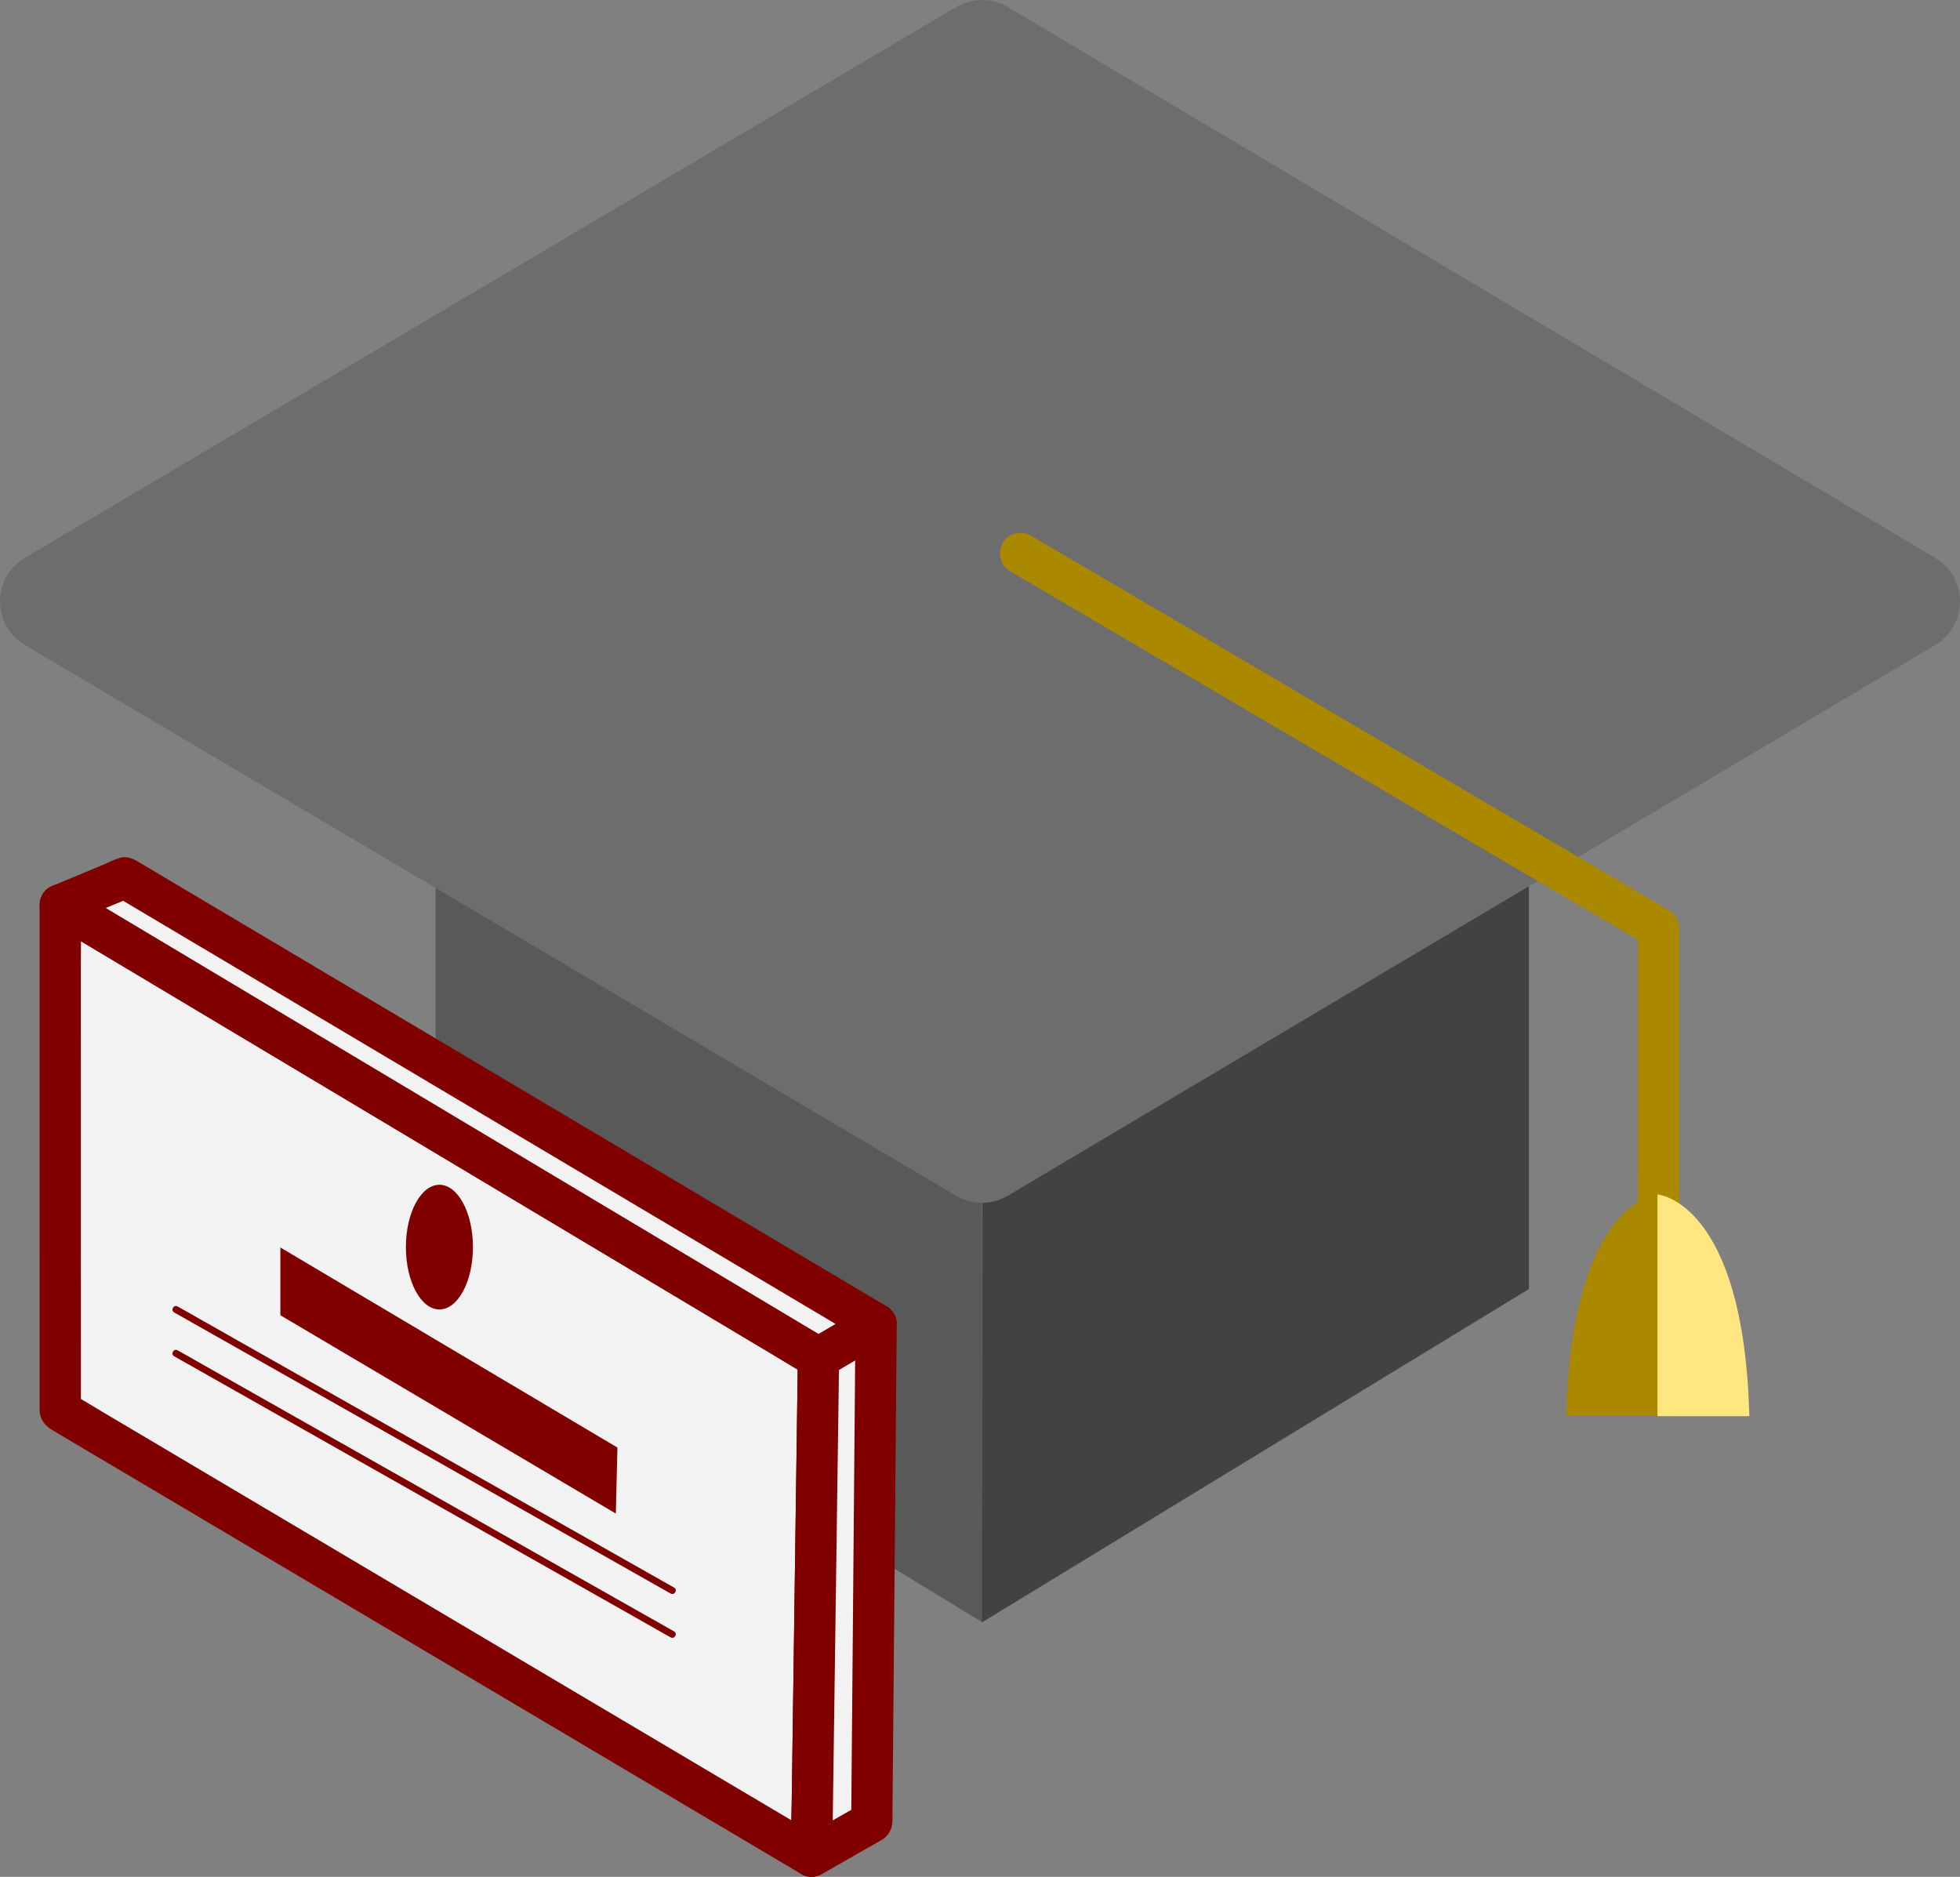 <?xml version="1.0" encoding="UTF-8" standalone="no"?>
<svg
   id="a"
   viewBox="0 0 1710.69 1638.01"
   version="1.1"
   sodipodi:docname="excelencia_academica.svg"
   inkscape:version="1.1.2 (0a00cf5339, 2022-02-04)"
   xmlns:inkscape="http://www.inkscape.org/namespaces/inkscape"
   xmlns:sodipodi="http://sodipodi.sourceforge.net/DTD/sodipodi-0.dtd"
   xmlns="http://www.w3.org/2000/svg"
   xmlns:svg="http://www.w3.org/2000/svg">
  <rect x="0" y="0" width="1710.69" height="1638.01" fill="#808080" stroke="none"/>
  <sodipodi:namedview
     id="namedview53"
     pagecolor="#ffffff"
     bordercolor="#666666"
     borderopacity="1.0"
     inkscape:pageshadow="2"
     inkscape:pageopacity="0.0"
     inkscape:pagecheckerboard="0"
     showgrid="false"
     showguides="false"
     inkscape:zoom="0.12713598"
     inkscape:cx="-558.45719"
     inkscape:cy="-1101.1832"
     inkscape:window-width="1920"
     inkscape:window-height="1043"
     inkscape:window-x="1920"
     inkscape:window-y="0"
     inkscape:window-maximized="1"
     inkscape:current-layer="a" />
  <defs
     id="defs4">
    <style
       id="style2">.b{fill:#bababa;}.c{fill:#444;}.d{fill:#424242;}.e{fill:#636363;}.f{fill:#6d6d6d;}.g{fill:#595959;}.h{fill:#f2f2f2;}</style>
  </defs>
  <polyline
     class="g"
     points="857.46 1415.87 380.16 1125 380.16 719.76 856.77 571.48"
     id="polyline6" />
  <polyline
     class="d"
     points="857.85 571.48 857.16 1415.87 1334.46 1125 1334.46 719.76 857.85 571.48 857.85 679.07 857.85 1330.87"
     id="polyline8" />
  <path
     class="e"
     d="M614.18,1565.37c1.93,0,1.93-3,0-3s-1.93,3,0,3h0Z"
     id="path10" />
  <path
     class="f"
     d="M834.49,1043.63L21.73,562.99c-28.97-17.13-28.97-59.05,0-76.18L834.49,6.16c13.92-8.23,31.22-8.22,45.12,.04l809.42,480.64c28.88,17.15,28.88,58.95,0,76.1l-809.42,480.64c-13.9,8.26-31.2,8.27-45.12,.04Z"
     id="path12" />
  <g
     id="g22">
    <path
       class="b"
       d="M881.58,498.54l15,8.8,40.49,23.77,59.81,35.11,73.41,43.1,79.93,46.93,80.92,47.51,75.44,44.29,63.56,37.31,45.84,26.91c7.23,4.24,14.41,8.56,21.69,12.73,.31,.18,.61,.36,.92,.54l-8.92-15.54v214.82c0,9.91-.2,19.85,0,29.76,0,.14,0,.28,0,.42,0,9.42,8.28,18.44,18,18,9.75-.44,18-7.91,18-18v-236.59c0-2.68,.09-5.37,0-8.05-.23-7-3.91-12.87-9.79-16.42-3.95-2.39-7.96-4.67-11.94-7.01l-24.47-14.37-34.74-20.4-43.27-25.4-49.37-28.98-53.84-31.61-55.8-32.76-56.2-32.99-54.06-31.74-50.34-29.55-44.31-26.01-36.07-21.18-26.1-15.32-13.86-8.14-1.75-1.03c-8.13-4.77-20.09-2.13-24.63,6.46-4.57,8.64-2.22,19.53,6.46,24.63h0Z"
       id="path14"
       style="fill:#aa8800" />
    <g
       id="g20">
      <path
         class="b"
         d="M1447.16,1042s-75.27,5.67-80.17,193.59h80.17v-193.59Z"
         id="path16"
         style="fill:#aa8800" />
      <path
         class="b"
         d="M1446.66,1236v-193.59s75.27,5.67,80.17,193.59"
         id="path18"
         style="fill:#ffe680" />
    </g>
  </g>
  <g
     id="g50">
    <g
       id="g28">
      <polygon
         class="h"
         points="52.57 789.69 714.39 1185.15 708.37 1620 52.62 1231.29 52.57 789.69"
         id="polygon24" />
      <path
         class="c"
         d="M43.49,805.23l17.69,10.57,48.15,28.77,71.22,42.56,86.9,51.93,95.19,56.88,96.08,57.41,89.59,53.53,75.7,45.24,54.43,32.52c8.58,5.13,17.07,10.46,25.76,15.39,.37,.21,.73,.44,1.1,.66l-8.92-15.54-.6,43.54-1.44,103.66-1.74,125.29-1.51,109.01c-.24,17.49-1.13,35.11-.73,52.61,0,.25,0,.5-.01,.75l27.08-15.54-17.65-10.46-47.56-28.19-70.83-41.99-85.77-50.84-94.64-56.1-94.82-56.21-89.07-52.8-74.72-44.29-54.12-32.08c-8.47-5.02-16.86-10.26-25.45-15.09-.37-.21-.74-.44-1.11-.66l8.92,15.54v-44.03l-.02-105.7v-127.37l-.03-110.1c0-17.87,.41-35.79,0-53.66,0-.25,0-.49,0-.74,0-9.42-8.28-18.44-18-18s-18,7.91-18,18v77.59l.02,78.09v87.08l.02,84.35v108.9c.01,1.85-.09,3.74,.01,5.59,.47,8.2,5.08,13.27,11.39,17.01l20.83,12.35,38.79,22.99,53.5,31.71,64.43,38.19,71.73,42.52,75.4,44.69,75.43,44.71,71.83,42.58,64.32,38.13,53.8,31.89,39.32,23.31,21.21,12.57,2.68,1.59c11.9,7.05,26.9-2.02,27.08-15.54l.3-21.79,.79-56.71,1.09-78.65,1.22-88.02,1.16-83.53,.92-66.47,.5-36.42c.1-7.53-2.03-14.25-8.96-18.86-1.22-.81-2.53-1.51-3.79-2.26l-22.98-13.73-40.56-24.24-54.59-32.62-65.4-39.08-72.03-43.04-75.39-45.05-75.21-44.94-71.48-42.71-64.2-38.36-53.37-31.89-39.13-23.38-20.96-12.53-2.65-1.58c-8.09-4.83-20.12-2.08-24.63,6.46s-2.18,19.47,6.46,24.63Z"
         id="path26"
         style="fill:#800000" />
    </g>
    <polygon
       class="d"
       points="244.7 1088.73 538.88 1263.36 537.5 1320.97 244.71 1147.88 244.7 1088.73"
       id="polygon30"
       style="fill:#800000" />
    <ellipse
       class="d"
       cx="383.52"
       cy="1088.42"
       rx="29.26"
       ry="54.4"
       id="ellipse32"
       style="fill:#800000" />
    <path
       class="d"
       d="M151.99,1145.41l11.68,6.61,31.53,17.85,46.56,26.36,56.97,32.25,62.4,35.33,62.79,35.55,58.55,33.15,49.63,28.1,35.67,20.2c5.61,3.18,11.19,6.42,16.84,9.53,.24,.13,.48,.27,.72,.41,3.36,1.91,6.39-3.28,3.03-5.18l-11.68-6.61-31.53-17.85-46.56-26.36-56.97-32.25-62.4-35.33-62.79-35.55-58.55-33.15-49.63-28.1-35.67-20.2c-5.61-3.18-11.19-6.42-16.84-9.53-.24-.13-.48-.27-.72-.41-3.36-1.91-6.39,3.28-3.03,5.18h0Z"
       id="path34"
       style="fill:#800000" />
    <path
       class="d"
       d="M151.99,1183.67l11.68,6.61,31.53,17.85,46.56,26.36,56.97,32.25,62.4,35.33,62.79,35.55,58.55,33.15,49.63,28.1,35.67,20.2c5.61,3.18,11.19,6.42,16.84,9.53,.24,.13,.48,.27,.72,.41,3.36,1.91,6.39-3.28,3.03-5.18l-11.68-6.61-31.53-17.85-46.56-26.36-56.97-32.25-62.4-35.33-62.79-35.55-58.55-33.15-49.63-28.1-35.67-20.2c-5.61-3.18-11.19-6.42-16.84-9.53-.24-.13-.48-.27-.72-.41-3.36-1.91-6.39,3.28-3.03,5.18h0Z"
       id="path36"
       style="fill:#800000" />
    <g
       id="g42">
      <polygon
         class="h"
         points="708.39 1620 760.91 1589.99 764.66 1155.57 714.39 1185.15 708.39 1620"
         id="polygon38" />
      <path
         class="c"
         d="M717.47,1635.54l47.11-26.92c1.8-1.03,3.64-2.01,5.41-3.09,5.81-3.54,8.82-9.69,8.92-16.34,.04-2.42,.04-4.84,.06-7.26l.29-33.96,.47-53.89,.58-66.6,.62-72.32,.61-70.13,.53-61.58,.39-45.07,.19-21.87v-.94c.13-13.65-15.37-22.43-27.08-15.54l-46.21,27.19c-1.13,.66-2.26,1.32-3.38,1.99-5.81,3.48-9.35,9.04-9.6,15.95-.01,.36-.01,.72-.01,1.09l-.11,7.74-.48,34.63-.75,54.2-.92,66.63-.99,71.92-.97,70.06-.84,61.07-.62,44.93-.3,21.65v.94c-.14,9.42,8.36,18.43,17.99,18,9.86-.44,17.86-7.91,18-18l.16-11.6,.44-31.71,.65-46.74,.79-57.24,.86-62.47,.87-63.05,.81-58.8,.69-49.7,.5-35.87c.08-5.64,.22-11.29,.23-16.93,0-.24,0-.49,.01-.73l-8.92,15.54,43.93-25.85,6.34-3.73-27.08-15.54-.1,11.6-.27,31.58-.4,46.71-.49,57.22-.54,62.45-.54,63.03-.51,58.77-.43,49.67-.31,35.72c-.05,5.64-.17,11.29-.15,16.93,0,.24,0,.49,0,.73l8.92-15.54-46.05,26.31-6.47,3.7c-8.18,4.67-11.69,16.51-6.46,24.63,5.33,8.26,15.88,11.46,24.63,6.46Z"
         id="path40"
         style="fill:#800000" />
    </g>
    <g
       id="g48">
      <polygon
         class="h"
         points="764.66 1155.57 109.04 766.19 52.57 789.69 714.39 1185.15 764.66 1155.57"
         id="polygon44" />
      <path
         class="c"
         d="M773.75,1140.03l-20.46-12.15-55.17-32.76-80.3-47.69-96.31-57.2-103.39-61.41-100.9-59.93-88.86-52.78-67.89-40.32-37.75-22.42c-5.78-3.43-11.01-6.77-18.56-4.51-5.35,1.61-10.58,4.41-15.73,6.55l-27.16,11.3-13.49,5.61c-6.84,2.85-11.84,7.16-12.89,14.96-.96,7.11,2.35,14.2,8.59,17.94l17.77,10.62,48.15,28.77,71.17,42.53,87.11,52.05,94.8,56.65,96.29,57.54,89.5,53.48,75.65,45.2,54.55,32.6c8.57,5.12,17.09,10.35,25.72,15.37,.37,.21,.73,.44,1.1,.66,5.5,3.29,12.67,3.24,18.17,0l50.27-29.58c8.12-4.78,11.74-16.44,6.46-24.63-5.27-8.17-15.94-11.57-24.63-6.46l-50.27,29.58h18.17l-17.77-10.62-48.15-28.77-71.17-42.53-87.11-52.05-94.8-56.65-96.29-57.54-89.5-53.48-75.65-45.2-54.55-32.6c-8.57-5.12-17.07-10.39-25.72-15.37-.37-.21-.73-.44-1.1-.66l-4.3,32.9,49.42-20.57,7.05-2.94-13.87-1.81,17.55,10.42,47.76,28.37,70.63,41.95,86.17,51.18,94.07,55.87,95.25,56.57,88.53,52.58,75.07,44.58,53.97,32.05c8.51,5.05,16.97,10.2,25.54,15.17,.36,.21,.72,.43,1.08,.64,8.1,4.81,20.11,2.1,24.63-6.46,4.59-8.68,2.19-19.49-6.46-24.63Z"
         id="path46"
         style="fill:#800000" />
    </g>
  </g>
</svg>
